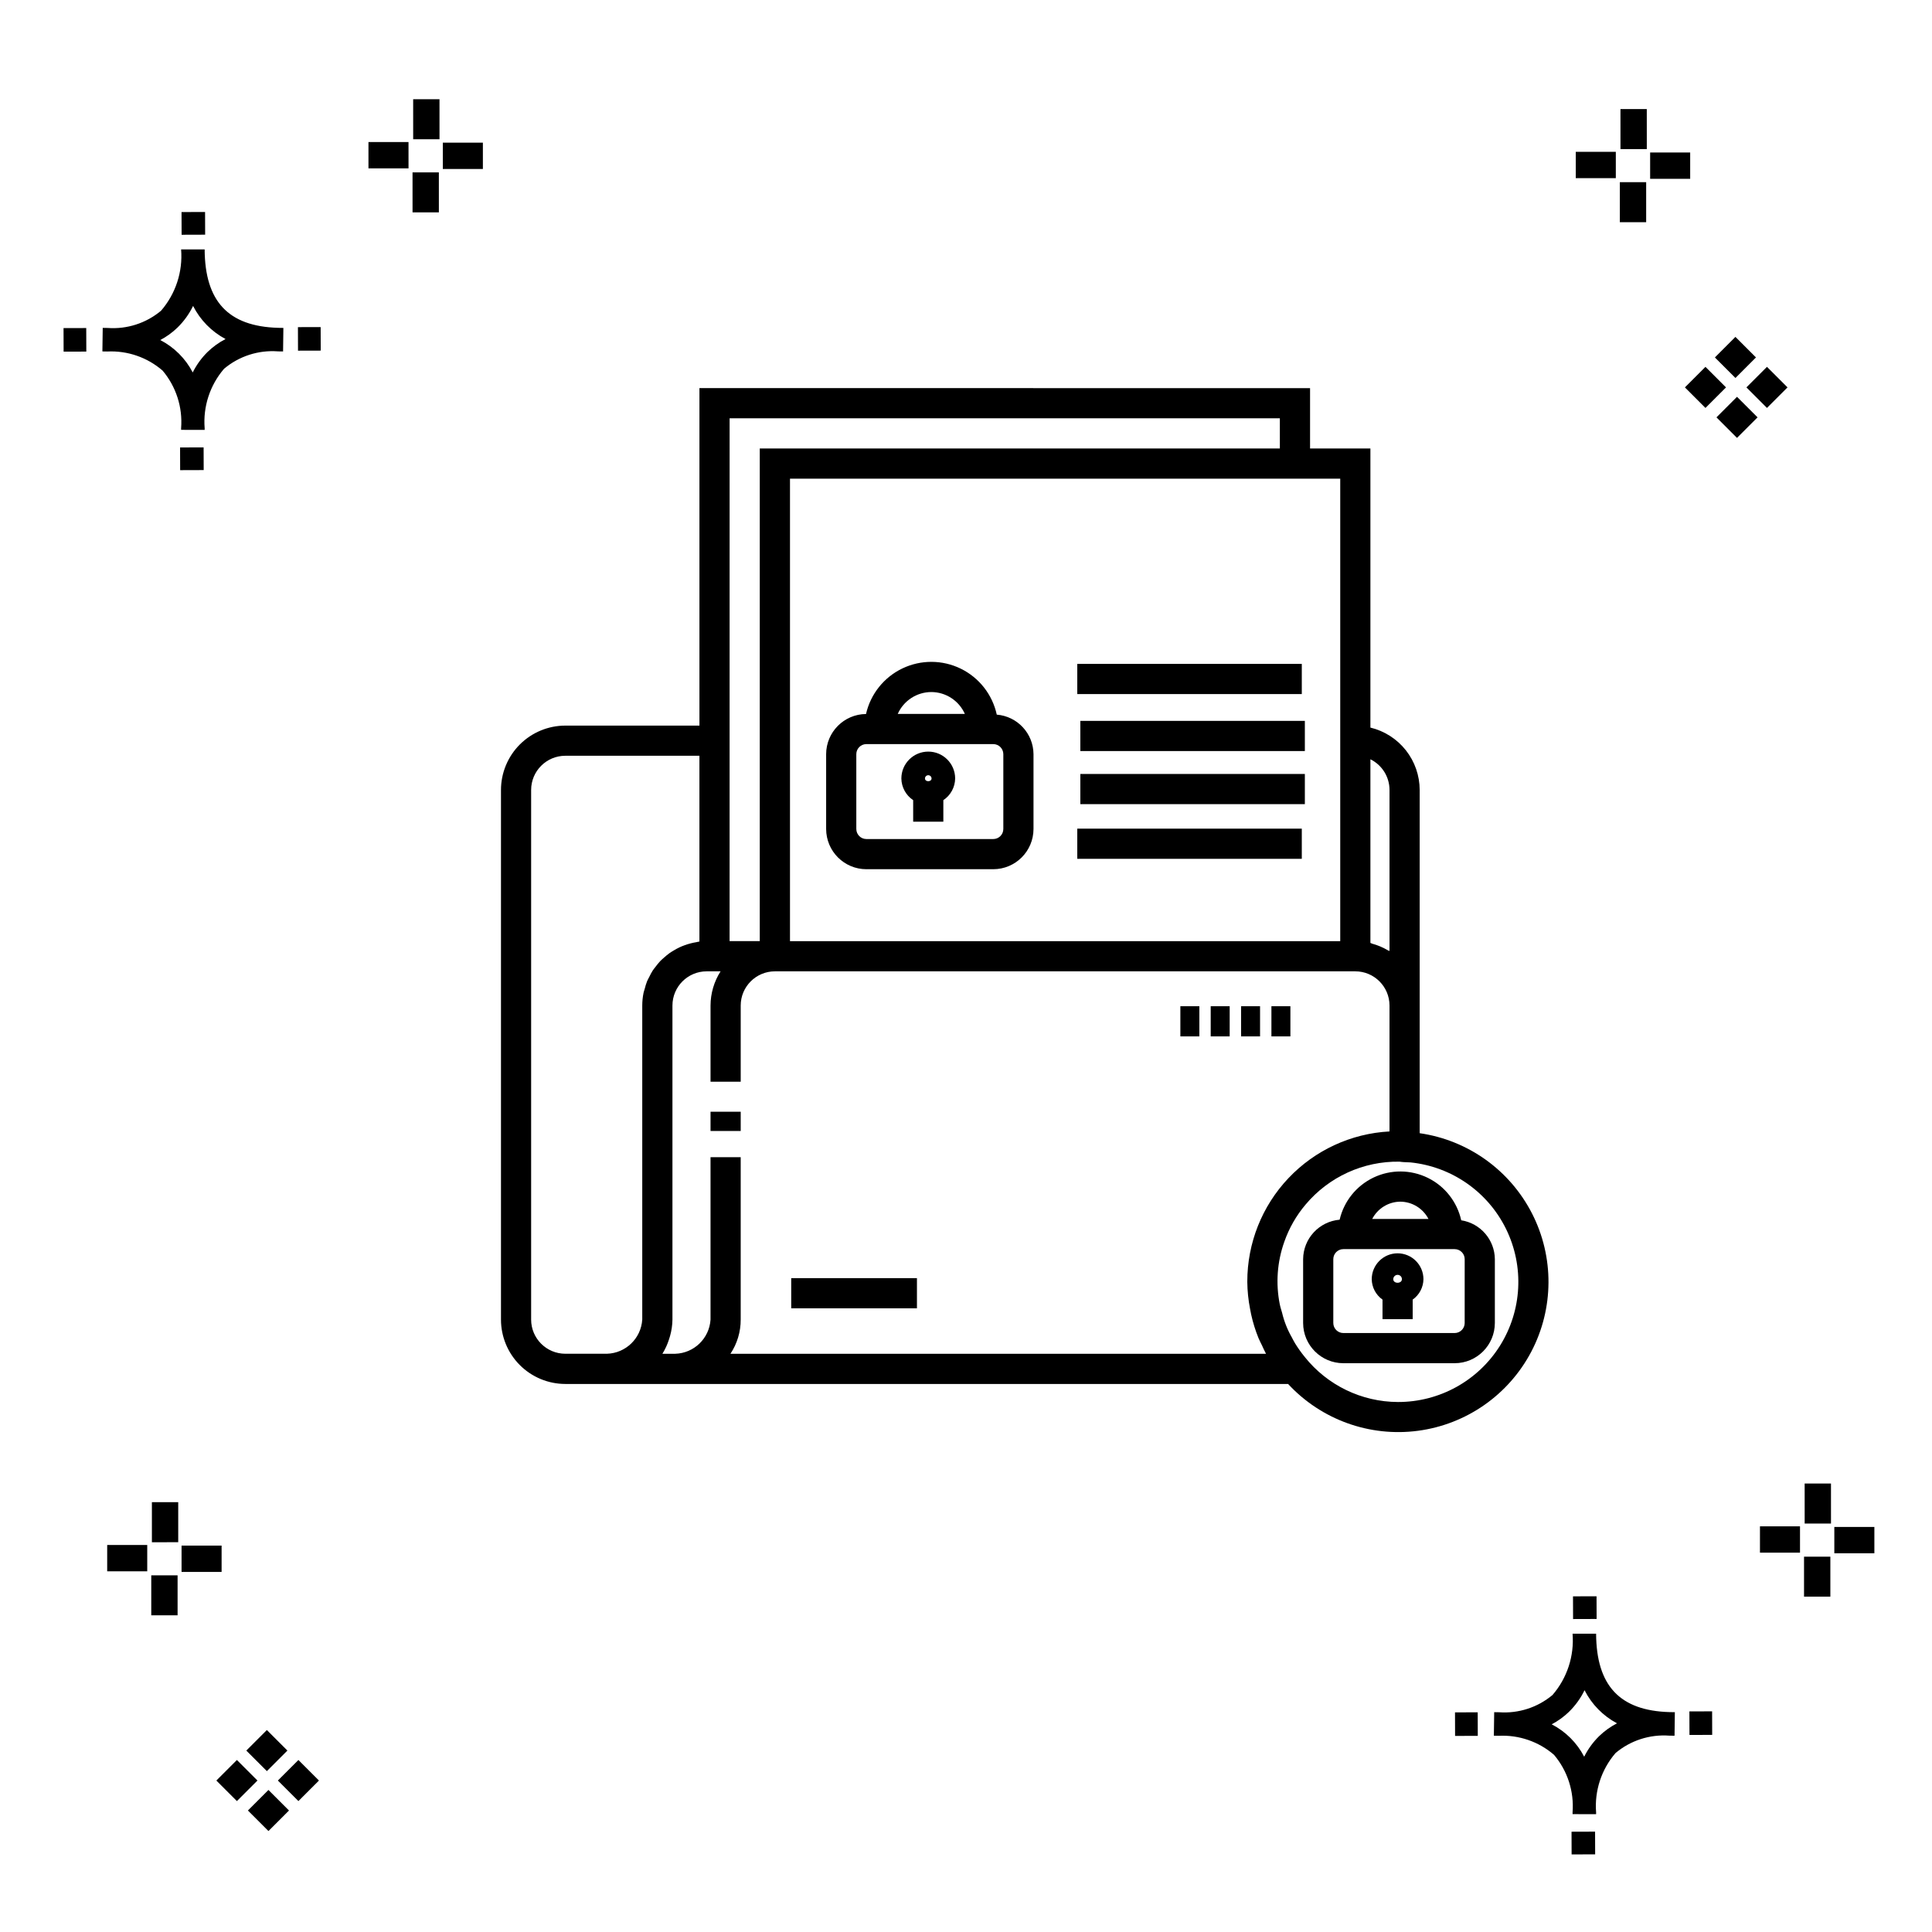 <?xml version="1.0" encoding="UTF-8"?>
<!-- Uploaded to: ICON Repo, www.svgrepo.com, Generator: ICON Repo Mixer Tools -->
<svg fill="#000000" width="800px" height="800px" version="1.1" viewBox="144 144 512 512" xmlns="http://www.w3.org/2000/svg">
 <g>
  <path d="m197.96 262.56 0.02 6.016-6.238 0.02-0.02-6.016zm19.738-31.68c0.434 0.023 0.93 0.008 1.402 0.02l-0.082 6.238c-0.449 0.008-0.93-0.004-1.387-0.02v-0.004c-5.172-0.379-10.285 1.277-14.254 4.617-3.746 4.352-5.598 10.023-5.141 15.75v0.449l-6.238-0.016v-0.445c0.434-5.535-1.328-11.02-4.914-15.262-4.047-3.504-9.285-5.316-14.633-5.055h-0.004c-0.434 0-0.867-0.008-1.312-0.02l0.09-6.238c0.441 0 0.879 0.008 1.309 0.02h-0.004c5.129 0.375 10.203-1.266 14.148-4.566 3.879-4.484 5.797-10.34 5.32-16.254l6.238 0.008c0.074 13.766 6.266 20.395 19.461 20.777zm-13.922 2.969h-0.004c-3.703-1.969-6.707-5.031-8.602-8.773-1.043 2.148-2.453 4.098-4.164 5.762-1.352 1.301-2.879 2.406-4.539 3.277 3.691 1.902 6.699 4.902 8.609 8.586 1.004-2.019 2.336-3.856 3.945-5.438 1.41-1.363 3.008-2.516 4.75-3.414zm-42.938-2.898 0.02 6.238 6.016-0.016-0.02-6.238zm68.137-0.273-6.019 0.016 0.02 6.238 6.019-0.016zm-30.609-24.484-0.02-6.016-6.238 0.02 0.02 6.016zm405.96 42.965 5.445 5.445-5.445 5.445-5.445-5.445zm7.941-7.941 5.445 5.445-5.445 5.445-5.445-5.445zm-16.301 0 5.445 5.445-5.445 5.445-5.445-5.445zm7.941-7.941 5.445 5.445-5.441 5.449-5.445-5.445zm-11.992-41.891h-10.613v-6.977h10.613zm-19.707-0.168h-10.613v-6.977h10.613zm8.043 11.668h-6.977v-10.602h6.977zm0.168-19.375h-6.977l-0.004-10.613h6.977zm-308.45 5.273h-10.617v-6.977h10.617zm-19.707-0.168h-10.617v-6.977h10.613zm8.043 11.664h-6.977l-0.004-10.598h6.977zm0.168-19.375h-6.977l-0.004-10.613h6.977zm300 448.52 0.02 6.016 6.238-0.02-0.02-6.016zm25.977-31.699c0.438 0.023 0.93 0.008 1.402 0.02l-0.082 6.238c-0.449 0.008-0.93-0.004-1.387-0.02-5.172-0.379-10.289 1.277-14.254 4.617-3.75 4.352-5.602 10.023-5.144 15.75v0.449l-6.238-0.016v-0.445c0.438-5.539-1.328-11.023-4.91-15.266-4.047-3.504-9.289-5.312-14.633-5.051h-0.004c-0.434 0-0.867-0.008-1.312-0.02l0.09-6.238c0.441 0 0.879 0.008 1.309 0.02h-0.004c5.129 0.371 10.203-1.266 14.145-4.566 3.879-4.484 5.797-10.34 5.32-16.254l6.238 0.008c0.074 13.762 6.266 20.395 19.461 20.773zm-13.922 2.969-0.004 0.004c-3.703-1.969-6.707-5.031-8.602-8.773-1.043 2.148-2.453 4.098-4.168 5.762-1.352 1.301-2.879 2.406-4.539 3.277 3.691 1.902 6.699 4.898 8.609 8.586 1.004-2.019 2.34-3.859 3.945-5.438 1.41-1.363 3.012-2.516 4.754-3.414zm-42.938-2.898 0.02 6.238 6.016-0.016-0.02-6.238zm68.137-0.273-6.019 0.016 0.02 6.238 6.019-0.016zm-30.609-24.48-0.02-6.016-6.238 0.02 0.02 6.016zm73.609-17.414-10.613 0.004v-6.977h10.613zm-19.707-0.164h-10.613v-6.977h10.613zm8.043 11.664h-6.977v-10.598h6.977zm0.168-19.375h-6.977l-0.004-10.613h6.977zm-414.09 70.602 5.445 5.445-5.445 5.445-5.445-5.445zm7.941-7.941 5.445 5.445-5.445 5.445-5.445-5.445zm-16.301 0 5.445 5.445-5.445 5.445-5.445-5.445zm7.941-7.941 5.445 5.445-5.445 5.445-5.445-5.445zm-11.996-41.895h-10.613v-6.973h10.613zm-19.707-0.164h-10.613v-6.977h10.613zm8.043 11.664h-6.977v-10.598h6.977zm0.168-19.375-6.977 0.004v-10.617h6.977z"/>
  <path d="m353.68 482.72h33.32v7.996h-33.32z"/>
  <path d="m332.3 438.62h7.996v5.102h-7.996z"/>
  <path d="m520.23 444.3v-90.953c-0.008-3.82-1.301-7.527-3.668-10.523-2.371-3-5.676-5.113-9.391-6.008v-73.965h-15.992v-15.992l-161.82-0.004v89.438h-35.543c-4.523 0.004-8.855 1.805-12.055 5-3.195 3.199-4.992 7.535-4.996 12.055v140.36c0.004 4.519 1.801 8.855 4.996 12.051 3.199 3.199 7.531 5 12.055 5.004h191.54c8.785 9.48 21.625 14.109 34.441 12.406 12.812-1.699 24.004-9.52 30.012-20.965 6.004-11.445 6.078-25.098 0.199-36.609-5.883-11.512-16.984-19.449-29.781-21.289zm-7.996-90.953v42.676c-0.129-0.082-0.297-0.102-0.426-0.18h-0.004c-1.305-0.773-2.711-1.367-4.18-1.766-0.16-0.043-0.289-0.152-0.453-0.191v-48.668c3.098 1.527 5.059 4.676 5.062 8.129zm-13.059-82.5v122.57h-145.82v-122.57zm-161.82-15.992h145.82v7.996h-137.83v130.56h-7.996zm-52.598 238.85v-140.36c0.004-5 4.055-9.051 9.055-9.059h35.543v49.23c-0.281 0.031-0.543 0.125-0.82 0.172-0.484 0.078-0.957 0.176-1.43 0.297-0.582 0.148-1.16 0.324-1.723 0.535-0.449 0.164-0.887 0.336-1.316 0.539-0.539 0.258-1.062 0.543-1.566 0.852-0.402 0.242-0.797 0.48-1.176 0.754l-0.004 0.004c-0.477 0.355-0.938 0.734-1.379 1.137-0.344 0.305-0.688 0.602-1.008 0.934h0.004c-0.414 0.449-0.801 0.918-1.164 1.41-0.273 0.355-0.559 0.695-0.805 1.07-0.336 0.543-0.641 1.102-0.91 1.68-0.191 0.383-0.41 0.746-0.574 1.141-0.258 0.672-0.469 1.359-0.641 2.055-0.094 0.352-0.23 0.684-0.301 1.047-0.223 1.094-0.332 2.207-0.336 3.324v83.234-0.004c-0.309 4.984-4.363 8.914-9.355 9.062h-11.039c-5-0.008-9.051-4.062-9.055-9.059zm194.75 9.059h-141.93c1.781-2.684 2.727-5.84 2.715-9.059v-43.043h-7.996v43.043c-0.309 4.984-4.367 8.91-9.359 9.059h-3.394c0.746-1.203 1.336-2.496 1.758-3.844 0.09-0.273 0.176-0.539 0.254-0.816 0.41-1.434 0.629-2.91 0.648-4.398v-83.234c0.008-5 4.059-9.051 9.059-9.059h3.695c-1.727 2.707-2.648 5.848-2.66 9.059v20.199h7.996v-20.199c0.008-5 4.059-9.051 9.059-9.059h153.82c5 0.008 9.051 4.059 9.059 9.059v33.371c-10.184 0.543-19.77 4.973-26.781 12.379-7.012 7.402-10.914 17.215-10.906 27.414l0.004 0.035-0.004 0.047c0.023 2.391 0.27 4.777 0.73 7.129 0.09 0.492 0.176 0.98 0.285 1.469v-0.004c0.473 2.152 1.125 4.262 1.957 6.301 0.273 0.672 0.621 1.293 0.93 1.945 0.355 0.734 0.656 1.488 1.059 2.207zm34.953 12.785v-0.004c-9.605-0.031-18.68-4.418-24.676-11.922-0.941-1.152-1.805-2.367-2.586-3.637-0.309-0.516-0.582-1.055-0.863-1.586-1.164-2.035-2.031-4.227-2.57-6.508-0.203-0.742-0.461-1.469-0.609-2.227v0.004c-1.109-5.531-0.695-11.262 1.195-16.574 1.258-3.606 3.164-6.949 5.633-9.863 6.16-7.348 15.305-11.531 24.895-11.379 0.387 0.055 0.773 0.102 1.168 0.121l1.75 0.078h0.004c10.934 1.125 20.516 7.812 25.344 17.691 4.824 9.879 4.211 21.551-1.625 30.867-5.836 9.316-16.066 14.965-27.059 14.934z"/>
  <path d="m429.49 319.94h59.5v7.996h-59.5z"/>
  <path d="m430.3 349.11h59.5v7.996h-59.5z"/>
  <path d="m429.49 363.6h59.5v7.996h-59.5z"/>
  <path d="m430.3 335.04h59.5v7.996h-59.5z"/>
  <path d="m373.6 374.35h33.625c5.887-0.004 10.656-4.777 10.664-10.664v-19.828c-0.039-5.484-4.266-10.031-9.734-10.473-1.148-5.301-4.66-9.789-9.531-12.176-4.875-2.387-10.57-2.414-15.469-0.074-4.894 2.34-8.449 6.789-9.652 12.082-5.84 0.055-10.555 4.797-10.566 10.641v19.828c0.008 5.887 4.777 10.66 10.664 10.664zm17.203-46.953h0.004c3.848 0.012 7.328 2.285 8.891 5.801h-17.789c1.562-3.516 5.047-5.789 8.898-5.801zm-19.871 16.461c0.004-1.473 1.199-2.664 2.668-2.664h33.625c1.473 0 2.664 1.191 2.668 2.664v19.828c0 1.473-1.195 2.668-2.668 2.668h-33.625c-1.473 0-2.664-1.195-2.668-2.668z"/>
  <path d="m386 356.05v5.707h7.996v-5.707c1.926-1.281 3.098-3.43 3.129-5.742 0-3.934-3.191-7.125-7.125-7.125-3.938 0-7.129 3.191-7.129 7.125 0.031 2.312 1.203 4.461 3.129 5.742zm4-6.606c0.477 0 0.867 0.387 0.871 0.863 0 0.961-1.742 0.961-1.742 0 0-0.477 0.391-0.863 0.871-0.863z"/>
  <path d="m531.24 467.39c-1.094-4.914-4.363-9.059-8.883-11.262-4.523-2.207-9.805-2.234-14.348-0.07-4.543 2.164-7.852 6.277-8.992 11.176-5.441 0.469-9.637 5-9.676 10.465v16.902c0.008 5.891 4.777 10.66 10.664 10.664h29.484c5.887-0.004 10.656-4.773 10.664-10.664v-16.902c-0.047-5.156-3.82-9.516-8.914-10.309zm-16.137-4.938c3.144 0.027 6.012 1.793 7.457 4.582h-14.91c1.445-2.789 4.312-4.555 7.453-4.582zm17.051 32.152 0.004-0.004c0 1.473-1.195 2.668-2.668 2.668h-29.484c-1.473 0-2.668-1.195-2.668-2.668v-16.902c0-1.473 1.195-2.664 2.668-2.668h29.484c1.473 0.004 2.668 1.195 2.668 2.668z"/>
  <path d="m514.38 476.14c-3.785 0.004-6.852 3.07-6.856 6.856 0.027 2.156 1.09 4.172 2.856 5.414v5.184h7.996v-5.188c1.762-1.242 2.824-3.254 2.852-5.41-0.004-3.785-3.066-6.848-6.848-6.856zm0 5.707v0.004c0.301 0 0.594 0.117 0.809 0.332 0.215 0.215 0.332 0.508 0.332 0.812 0 1.266-2.293 1.266-2.293 0h0.004c0-0.633 0.516-1.148 1.148-1.145z"/>
  <path d="m464.85 410.66h5.027v7.996h-5.027z"/>
  <path d="m456.81 410.66h5.031v7.996h-5.031z"/>
  <path d="m472.9 410.66h5.027v7.996h-5.027z"/>
  <path d="m480.94 410.66h5.027v7.996h-5.027z"/>
 </g>
</svg>